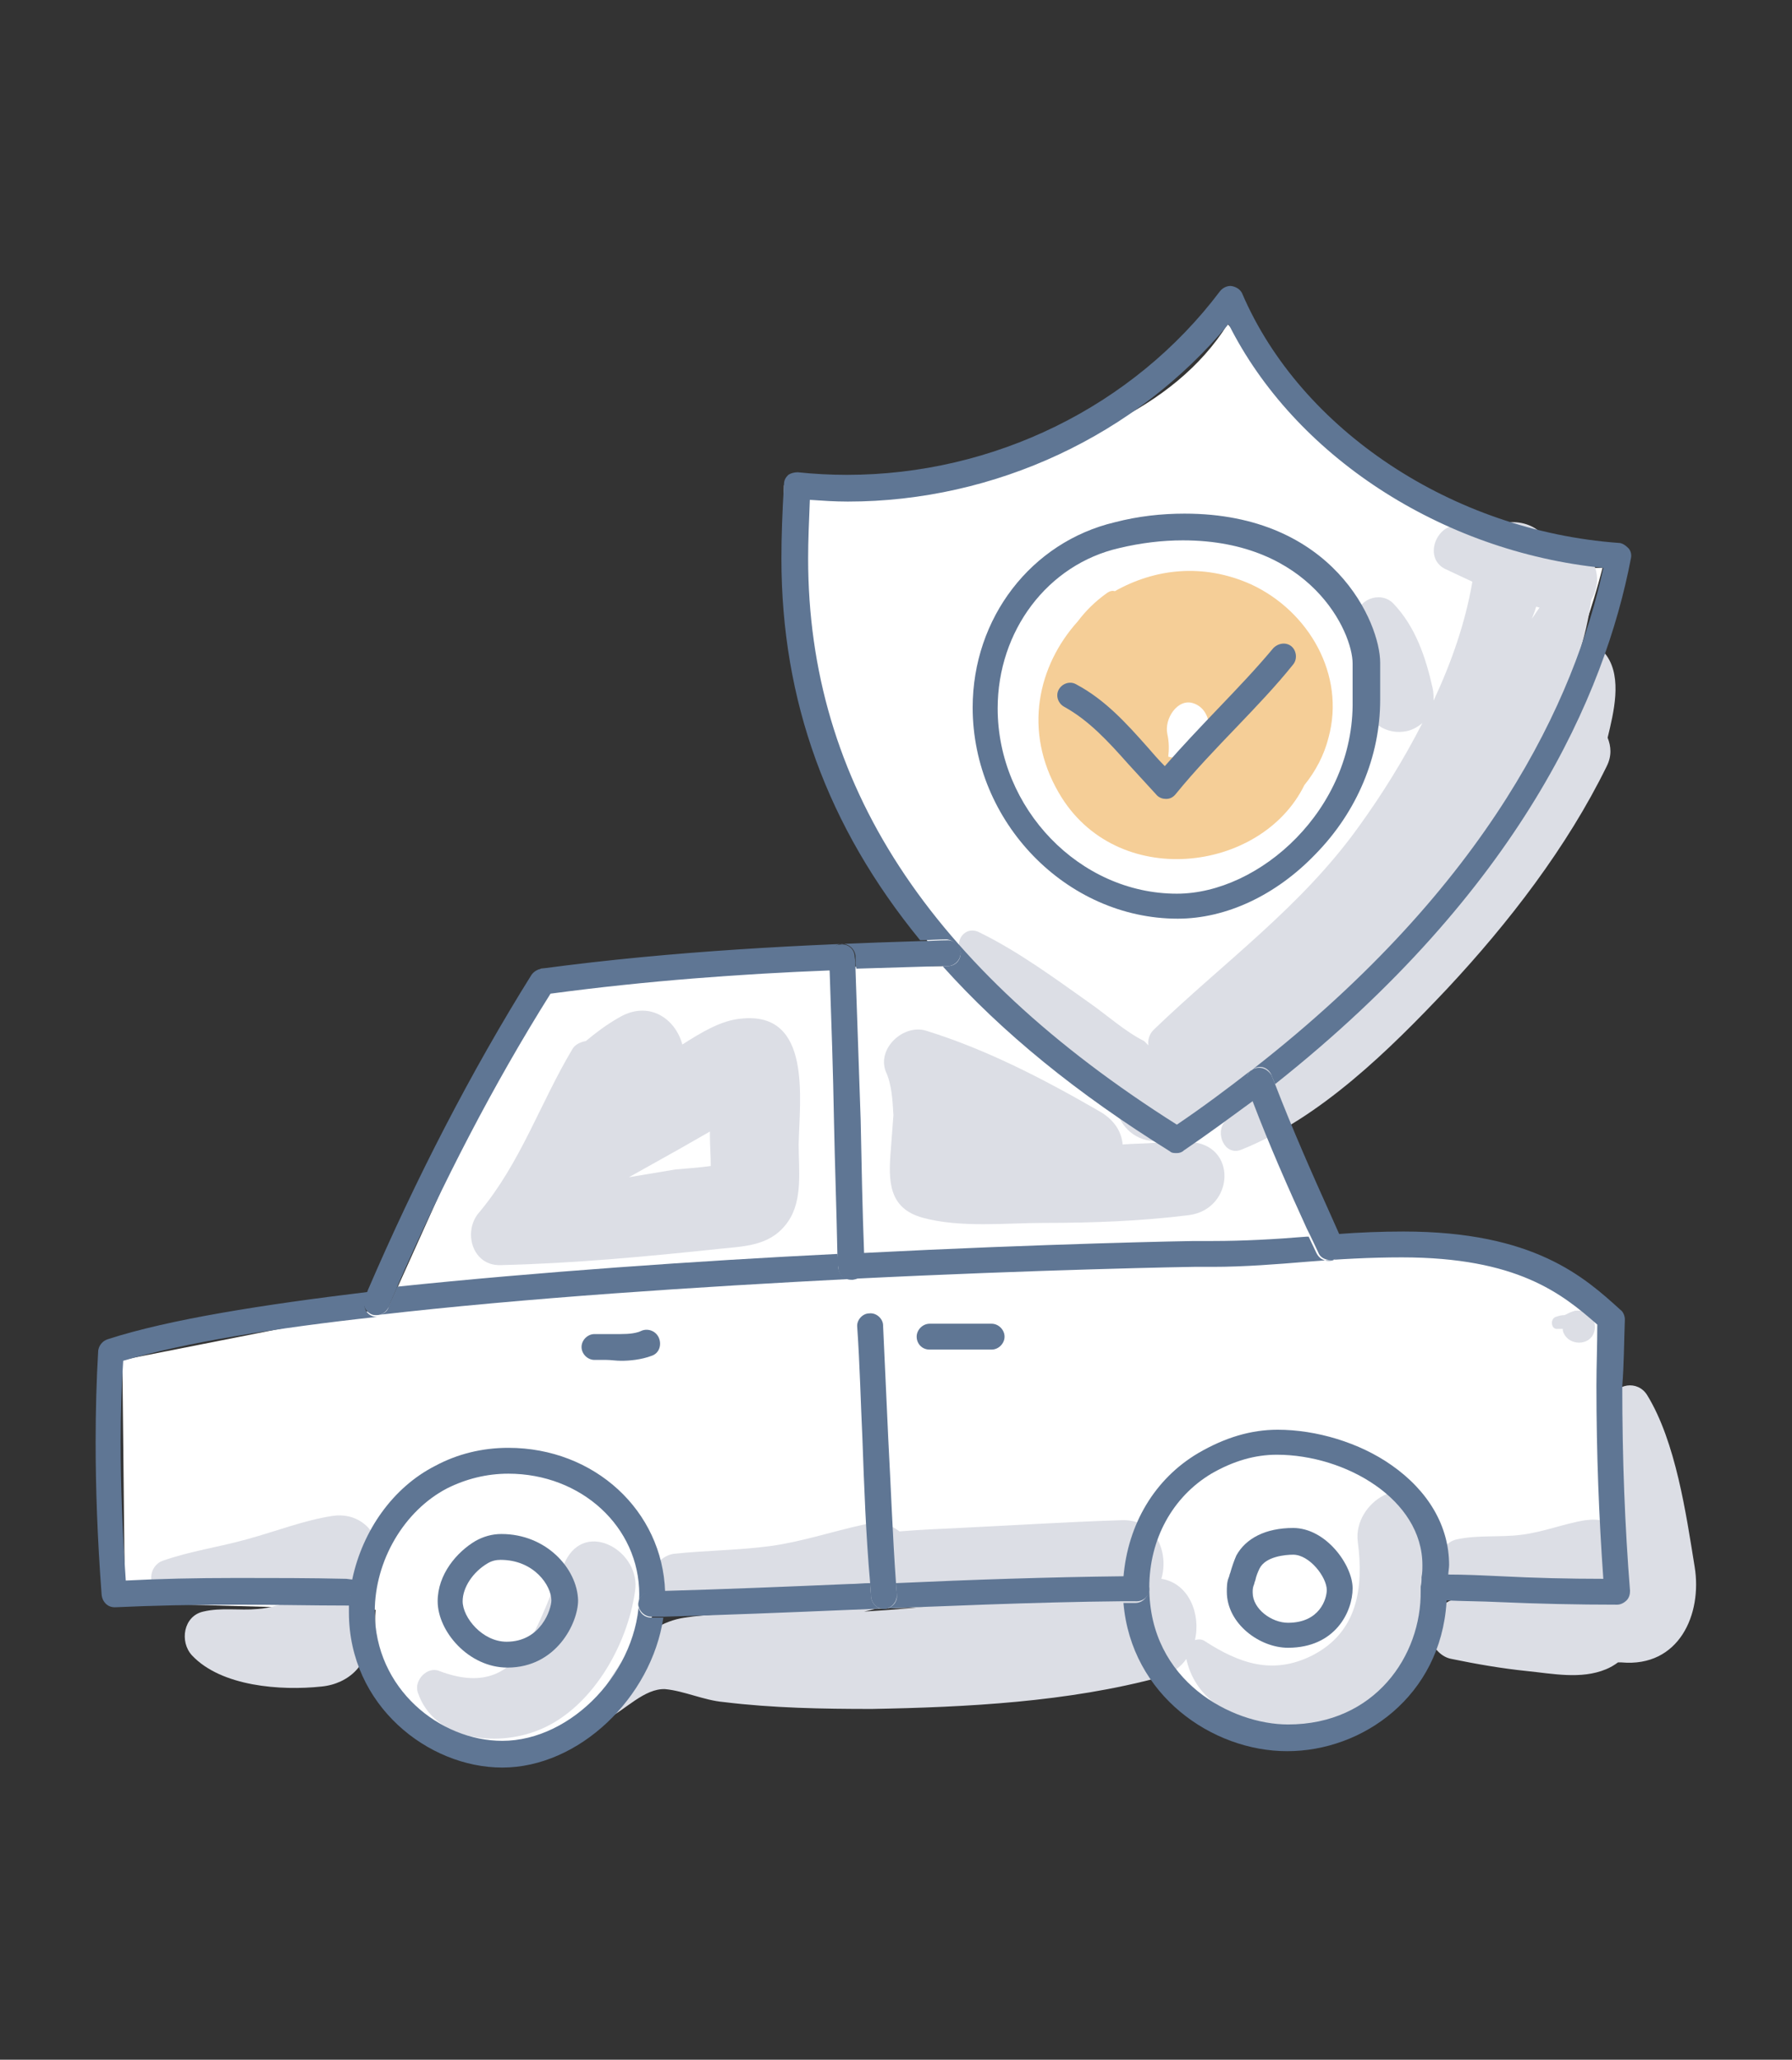 <?xml version="1.0" encoding="utf-8"?>
<!-- Generator: Adobe Illustrator 20.0.0, SVG Export Plug-In . SVG Version: 6.00 Build 0)  -->
<svg version="1.1" id="Layer_2" xmlns="http://www.w3.org/2000/svg" xmlns:xlink="http://www.w3.org/1999/xlink" x="0px" y="0px"
	 viewBox="0 0 208 239" style="enable-background:new 0 0 208 239;" xml:space="preserve">
<rect x="0" y="0" width="208" height="239" fill="#333333" stroke="none"/>
<style type="text/css">
	.st0{fill:#FFFFFF;}
	.st1{fill:#F5CE97;}
	.st2{fill:#DCDEE5;}
	.st3{fill:#5F7694;}
</style>
<path class="st0" d="M14.5,186l-0.3-28.2l30.9-6.1l17.7-39.3l46.6-0.3c0,0-19.4-30-18.4-55.8c0,0,39,1.4,51.5-18.7
	c0,0,24.9,28.8,43.5,28.3c0,0-9.1,38.3-38,59.9l6.4,20.4c0,0,18.3-6.3,31.3,7.4l0.7,29.5l-19.2,1.5c0,0,0.9,15.2-14.6,17.7
	s-20.6-16.6-20.6-16.6l-56.3,1.8c0,0-4.5,15.3-17.3,15.3c-16.7,0-14.8-16-14.8-16L14.5,186z"/>
<g>
	<path class="st1" d="M151.4,91.1c1.3-1.6,2.3-3.5,2.8-5.5c2-7.3-2.3-14.7-9-17.8c-5.6-2.5-11.2-1.8-15.8,0.8
		c-0.3-0.1-0.6,0-0.9,0.2c-1.4,1-2.5,2.1-3.4,3.3c-4.6,5.1-6.4,12.7-2.2,19.9C129.5,103.4,146.4,101.3,151.4,91.1z M138.5,81.6
		c2.2,0.7,2.4,4,0.8,5.3c-1.3,1-2.6,1.2-3.7,0.9c0.1-0.8,0.1-1.7-0.1-2.6C135.1,83.4,136.7,81,138.5,81.6z"/>
	<path class="st2" d="M128.1,127c0.5,0.4,0.9,0.8,1.4,1.3c0.3,2.1,2,4,4.4,4.1c2.8,0,5.6-0.9,8.3-2.3c0,0,0,0,0,0
		c-1.2,1.3-0.1,4.1,1.9,3.3c9.2-3.7,17.2-11.6,23.9-18.7c7.1-7.6,13.9-16.4,18.5-25.8c0.6-1.2,0.5-2.3,0.1-3.3
		c0.7-2.9,1.7-6.9-0.1-9.5c-0.7-1-2-1.3-2.9-0.4c-0.1,0.1-0.3,0.3-0.4,0.4c0.7-2.1,1.2-4.3,1.5-6.5c1.4-2.2,0.7-5.9-2.9-6.1
		c-0.7,0-1.4-0.1-2-0.2c-0.9-2.8-5.2-3.7-7.3-1.4c-0.9-0.2-1.8-0.5-2.7-0.8c-2.8-0.9-4.8,3.5-2.1,4.9c1.1,0.5,2.1,1,3.2,1.5
		c-0.8,4.7-2.4,9.3-4.5,13.8c0-0.5,0-0.9-0.1-1.4c-0.8-3.6-2-7.2-4.6-9.9c-1.5-1.5-4.3-0.4-4.2,1.7c0.1,3.1,0.8,6.1,0.8,9.2
		c0,2.5,2.2,4.3,4.6,4c0.9-0.1,1.6-0.5,2.2-1c-2.2,4.3-4.7,8.3-7.3,11.9c-6.7,9.4-15.7,15.8-23.9,23.7c-0.5,0.5-0.7,1.2-0.6,1.8
		c-0.2-0.2-0.3-0.3-0.5-0.5c-2.2-1.1-4.3-3-6.3-4.4c-4.1-2.9-8.3-6-12.8-8.2c-1.7-0.9-3.1,1.1-2,2.5
		C116.4,116.9,122.5,121.9,128.1,127z M178.3,70.4c0.1,0,0.3,0.1,0.4,0.1c-0.3,0.4-0.6,0.9-0.9,1.3C178,71.3,178.2,70.8,178.3,70.4z
		"/>
	<path class="st2" d="M86,118.2c-2.3,0.2-4.6,1.6-6.8,3c-0.8-3-3.9-5.2-7.4-3.1c-1.4,0.8-2.6,1.7-3.8,2.7c-0.6,0.1-1.3,0.4-1.6,1
		c-3.7,6.2-6,13.2-10.8,18.9c-1.9,2.2-0.8,6.2,2.5,6.1c8.5-0.2,17-1,25.5-1.9c3.1-0.3,6-0.4,7.9-3.2c1.7-2.5,1.2-6,1.2-8.9
		C92.8,127.6,94.3,117.3,86,118.2z M78.4,135.7c-1.8,0.3-3.6,0.6-5.4,0.9c2-1.1,3.9-2.2,5.9-3.3c1.2-0.7,2.3-1.3,3.5-2
		c0,0.2,0,0.3,0,0.5c0,1,0.1,2.3,0.1,3.5C81.1,135.5,79.4,135.6,78.4,135.7z"/>
	<path class="st2" d="M103.7,129.4c-0.1,1.4-0.2,2.7-0.3,4c-0.3,3.6-0.3,6.8,3.7,7.9c4.4,1.2,9.7,0.6,14.1,0.6
		c5.6,0,11.2-0.2,16.8-0.9c5.3-0.7,5.7-8.3,0-8.5c-0.7,0-1.4-0.1-2.2-0.1c-0.6,0-1.1,0.1-1.6,0.2c-1.3,0.1-2.6,0.1-3.9,0.2
		c-0.1-1.4-0.9-2.8-2.6-3.8c-6.4-3.7-13.1-7.2-20.2-9.4c-2.6-0.8-5.7,2-4.7,4.7C103.5,125.8,103.6,127.6,103.7,129.4z"/>
	<path class="st2" d="M65.6,181.2c-3.3,6.8-4.8,16.4-14.6,12.7c-1.4-0.6-3,1.1-2.5,2.5c1.9,5.6,9.1,6.3,13.9,4.4
		c6.2-2.4,10.4-9.8,11.3-16.1C74.5,180.1,68,176.2,65.6,181.2z"/>
	<path class="st2" d="M38.6,175.9c-3.3,0.5-6.6,1.8-9.9,2.7c-3.2,0.9-6.7,1.4-9.8,2.5c-1.7,0.6-1.9,3.2,0,3.7
		c4.4,1.1,10.2,1.3,15.5,0.8c-1.5,0.5-3,1-4.5,1.1c-2.1,0.2-4.2-0.2-6.3,0.3c-2.3,0.5-2.8,3.5-1.3,5.1c3.4,3.6,10.3,4.1,15,3.6
		c3.2-0.3,5.8-2.7,5.3-6.1c-0.3-2-1.9-4-3.9-4.6c0.8-0.2,1.6-0.4,2.3-0.6C46.3,182.5,44,175.1,38.6,175.9z"/>
	<path class="st2" d="M196.7,181.8c-1-6.2-2.2-14.5-5.5-19.9c-1.1-1.8-3.7-1.4-4.3,0.6c-1.1,3.5-0.8,7.3-0.8,11l0,3
		c-0.6-0.2-1.3-0.2-2.1-0.1c-2.5,0.4-4.9,1.4-7.5,1.7c-2.4,0.3-4.9,0-7.3,0.5c-1.1,0.2-1.7,1-1.9,1.8c-0.2-1.7-0.7-3.4-1.4-5
		c-2.4-5.1-8.9-1.1-8.3,3.5c0.7,5.3,0,10.5-5.3,13.2c-4.6,2.3-8.5,0.9-12.5-1.7c-0.3-0.2-0.7-0.2-1.1-0.1c0.7-3-0.7-6.6-3.9-7.1
		c0.9-3-0.6-7-4.7-6.8c-6.3,0.2-12.5,0.6-18.8,0.9c-2.2,0.1-4.5,0.2-6.9,0.4c-1-0.8-2.4-1.2-4.1-0.8c-3.7,0.8-7.2,2-10.9,2.5
		c-3.7,0.5-7.5,0.5-11.2,0.9c-2.2,0.3-4,3.7-1.3,4.9c2,0.9,4.3,1.6,6.6,2.1c-1.3,0.1-2.7,0.2-4,0.4c-5.4,0.8-7.9,5.9-10.6,10.3
		c-0.6,1,0.6,2.1,1.5,1.5c2.2-1.1,4.4-3.6,6.8-3.5c2.2,0.2,4.5,1.3,6.8,1.5c5.7,0.7,11.5,0.8,17.2,0.8c11-0.2,22.8-0.8,33.5-3.7
		c1.3-0.4,2.3-1.1,3-2.1c1.7,7.7,12.1,9.3,18.4,6.7c4.5-1.9,8-5.6,9.8-9.9c0,0.1,0,0.2,0,0.3c0,0.1,0.1,0.3,0.1,0.4
		c0.3,1.2,1.3,2.3,2.5,2.5c2.9,0.6,5.8,1.1,8.7,1.4c3,0.3,6.3,1,9.2-0.2c0.5-0.2,1-0.5,1.4-0.8c0.1,0,0.2,0,0.4,0
		C194.9,193.5,197.6,187.3,196.7,181.8z M100.3,187c1-0.2,1.9-0.5,2.8-0.8c0.3-0.1,0.5-0.2,0.7-0.3c2.2,0.1,4.5,0.2,6.7,0.2
		C107.1,186.5,103.7,186.8,100.3,187z M168.8,185.6c-0.7,0.1-1.3,0.6-1.8,1.2c0.4-1.5,0.6-3,0.5-4.5c0.2,0.6,0.6,1.1,1.1,1.4
		c1,0.7,2.1,1.1,3.3,1.4C170.9,185.2,169.9,185.4,168.8,185.6z"/>
	<path class="st2" d="M181.4,154.4c0.4,1.6,2.7,1.9,3.5,0.5c0.3-0.6,0.3-1.3,0-1.9c-0.5-0.8-1.3-1-2.1-0.9c-0.4,0.1-0.8,0.3-1.2,0.5
		c-0.4,0-0.7,0.1-1,0.2c-0.7,0.2-0.6,1.5,0.2,1.4c0.2,0,0.4,0,0.6,0c0,0,0,0.1,0,0.1C181.4,154.3,181.4,154.3,181.4,154.4z"/>
	<path class="st3" d="M111.5,110.6c0,0.8-0.6,1.5-1.5,1.5c-0.2,0-0.4,0-0.6,0c6.9,7.7,15.6,14.8,26.4,21.5c0.2,0.2,0.5,0.2,0.8,0.2
		c0.3,0,0.6-0.1,0.8-0.3c2.8-1.9,5.5-3.9,8.1-5.8c-0.2-0.6-0.5-1.3-0.7-1.9c-0.2-0.6-0.1-1.2,0.4-1.6c-2.7,2.1-5.5,4.2-8.6,6.3
		c-28.8-18.2-42.8-39.7-42.8-65.7c0-2.1,0.1-4.3,0.2-6.8c1.5,0.1,2.9,0.2,4.4,0.2c17.1,0,33.5-7.7,44.2-20.6
		c7.6,15.2,24.6,26.4,43.5,28.3c-3.3,15.3-13.2,36.7-40.6,58.1c0.1,0,0.2-0.1,0.2-0.1c0.8-0.3,1.6,0.1,1.9,0.9
		c0.1,0.3,0.3,0.7,0.4,1c28.5-22.6,38.3-45.3,41.3-61c0.1-0.4,0-0.9-0.3-1.2c-0.3-0.3-0.7-0.6-1.1-0.6
		c-19.3-1.4-36.9-13.1-43.7-28.9c-0.2-0.5-0.7-0.8-1.2-0.9c-0.5-0.1-1.1,0.2-1.4,0.6c-10.1,13.4-26.3,21.3-43.3,21.3
		c-1.9,0-3.8-0.1-5.7-0.3c-0.4,0-0.8,0.1-1.1,0.3c-0.3,0.3-0.5,0.6-0.5,1.1c-0.2,3.3-0.3,6-0.3,8.6c0,16.5,5.3,31.1,16.1,44.3
		c1,0,2.1-0.1,3.1-0.1C110.7,109.1,111.4,109.8,111.5,110.6z"/>
	<path class="st3" d="M160.2,81.2c0-0.7,0-1.4,0-2.1c0-0.7,0-1.4,0-2.2c0-4.6-5.4-17.3-22.7-17.3c-2.7,0-5.4,0.3-8.1,1
		c-9.7,2.3-16.5,11.1-16.5,21.5c0,13.3,10.9,24.5,23.8,24.5c5.6,0,11.4-2.7,16-7.5C157.5,94.2,160.2,87.8,160.2,81.2z M136.6,103.7
		c-11.3,0-20.8-9.9-20.8-21.5c0-9,5.8-16.7,14.1-18.6c2.5-0.6,5-0.9,7.4-0.9c14.8,0,19.7,10.6,19.7,14.3c0,0.8,0,1.5,0,2.3
		c0,0.7,0,1.3,0,2C157.2,93.9,146.2,103.7,136.6,103.7z"/>
	<path class="st3" d="M147.8,75.2c-2,2.4-4.2,4.7-6.4,7c-2.1,2.2-4.2,4.4-6.2,6.7c-0.7-0.7-1.4-1.5-2-2.2c-2.4-2.7-4.9-5.5-8.3-7.3
		c-0.7-0.4-1.6-0.1-2,0.6c-0.4,0.7-0.1,1.6,0.6,2c2.9,1.6,5.1,4,7.5,6.7c1.1,1.2,2.2,2.4,3.3,3.6c0.3,0.3,0.7,0.4,1,0.4
		c0,0,0.1,0,0.1,0c0.4,0,0.8-0.2,1.1-0.6c2.2-2.7,4.7-5.3,7.1-7.8c2.2-2.3,4.5-4.7,6.5-7.2c0.5-0.6,0.4-1.6-0.2-2.1
		C149.3,74.5,148.4,74.6,147.8,75.2z"/>
	<path class="st3" d="M165,184.3c0-0.1,0-0.1,0-0.2C165,184.2,165,184.2,165,184.3C165,184.3,165,184.3,165,184.3z"/>
	<path class="st3" d="M40.2,183.2c-4.2-0.1-8.5-0.1-12.7-0.1c-4.9,0-9,0.1-12.9,0.3c-0.4-5.9-0.6-11.2-0.6-16.1
		c0-3.2,0.1-6.4,0.3-9.4c7.1-2.1,17.6-3.8,29.5-5.1c-0.2,0-0.4,0-0.6-0.1c-0.8-0.3-1.1-1.2-0.8-2c0.1-0.3,0.2-0.5,0.4-0.8
		c-12.4,1.5-23.2,3.2-30.3,5.5c-0.6,0.2-1,0.7-1.1,1.3c-0.2,3.4-0.3,7-0.3,10.6c0,5.3,0.2,11.2,0.7,17.8c0.1,0.8,0.7,1.4,1.5,1.4
		c0,0,0.1,0,0.1,0c4.3-0.2,8.8-0.3,14.3-0.3c4.2,0,8.5,0.1,12.6,0.1l0.3,0c0-1,0.2-2,0.4-3L40.2,183.2z"/>
	<path class="st3" d="M188.6,153.1c0-0.4-0.2-0.9-0.5-1.1c-4.2-3.8-10-9.1-25.2-9.1c-2.5,0-5.1,0.1-7.7,0.3l0.4,1
		c0.3,0.8,0,1.6-0.8,2c-0.2,0.1-0.4,0.1-0.6,0.1c-0.6,0-1.1-0.3-1.4-0.9l-0.9-1.9c-0.1,0-0.2,0-0.3,0c-3.6,0.3-7.3,0.5-10.8,0.5
		c-0.5,0-0.8,0-1.1,0c-0.3,0-0.6,0-1.1,0c-0.4,0-17.1,0.3-38.6,1.4c0,0.5,0,1,0.1,1.5c0,0.8-0.6,1.5-1.4,1.5
		c22.1-1.1,39.5-1.4,39.9-1.4c0.4,0,0.7,0,1,0c0.3,0,0.7,0,1.2,0c3.6,0,7.4-0.3,11-0.6c3.6-0.3,7.3-0.5,10.9-0.5
		c13.4,0,18.6,4.2,22.7,7.8c0,2.4-0.1,4.8-0.1,7.1c0,8,0.3,15.4,0.8,22.4c-4,0-8-0.1-11.9-0.3c-2.1-0.1-4.2-0.2-6.3-0.2
		c0,0.1,0,0.3,0,0.4c0,0.5-0.1,0.9-0.1,1.4c0,0.4,0,0.8-0.1,1.2c2.1,0.1,4.3,0.1,6.3,0.2c4.5,0.2,9.1,0.3,13.7,0.3
		c0.4,0,0.8-0.2,1.1-0.5c0.3-0.3,0.4-0.7,0.4-1.1c-0.6-7.5-0.9-15.3-0.9-23.8C188.5,158.4,188.5,155.8,188.6,153.1z"/>
	<path class="st3" d="M97.3,147c0-0.5,0-1-0.1-1.5c-16.2,0.8-34.8,2.1-51.1,3.8c-0.3,0.8-0.7,1.6-1,2.4c-0.2,0.6-0.8,0.9-1.4,0.9
		c17.3-2,37.6-3.3,55.1-4.2C98,148.5,97.3,147.8,97.3,147z"/>
	<path class="st3" d="M75.6,187.7c-0.8,0-1.5-0.6-1.5-1.5c0-0.8,0.6-1.5,1.5-1.5c0.5,0,1,0,1.6,0C76.9,175.3,69,168,59,168
		c-3,0-5.9,0.7-8.5,2.1c-4.9,2.5-8.4,7.5-9.6,13.1c-0.2,1-0.3,2-0.4,3c0,0.3,0,0.6,0,0.9c0,10.8,9.2,18,17.8,18
		c8.9,0,17.3-8.1,18.7-17.4C76.5,187.7,76.1,187.7,75.6,187.7z M58.3,202c-7.2,0-14.8-6-14.8-15c0-5.9,3.4-11.7,8.4-14.3
		c2.2-1.1,4.6-1.7,7.1-1.7c8.5,0,15.2,6.2,15.2,14C74.2,193.8,66.4,202,58.3,202z"/>
	<path class="st3" d="M168.1,183.2c0-0.1,0-0.3,0-0.4c0-0.4,0.1-0.8,0.1-1.2c0-4.5-2.4-8.6-6.7-11.6c-3.7-2.6-8.7-4.1-13.2-4.1
		c-3.1,0-6.1,0.9-9.2,2.7c-5.1,3-8.2,8.3-8.7,14.4c0.5,0,1,0,1.4,0c0.8,0,1.5,0.7,1.5,1.5c0,0.8-0.7,1.5-1.5,1.5c-0.5,0-1,0-1.4,0
		c0.9,10.7,10.3,17.2,19,17.2c8.8,0,17.8-6.4,18.5-17.3c0-0.4,0.1-0.8,0.1-1.2C168,184.2,168,183.7,168.1,183.2z M149.5,200.1
		c-6.5,0-16.1-5-16.1-15.9c0-5.6,2.7-10.5,7.2-13.2c2.6-1.5,5.1-2.2,7.6-2.2c8,0,16.9,5.2,16.9,12.8c0,0.5,0,0.9-0.1,1.4
		c0,0.4,0,0.7-0.1,1.1c0,0.1,0,0.1,0,0.2c0,0.1,0,0.2,0,0.3C165,192.1,159.6,200.1,149.5,200.1z"/>
	<path class="st3" d="M133.4,184.4c0-0.8-0.7-1.5-1.5-1.5c-0.5,0-1,0-1.4,0c-8.8,0.1-17.7,0.4-26.5,0.8c0,0.5,0.1,1,0.1,1.4
		c0.1,0.8-0.6,1.5-1.4,1.6c0,0-0.1,0-0.1,0c-0.8,0-1.4-0.6-1.5-1.4c0-0.5-0.1-1-0.1-1.6c-0.8,0-1.6,0.1-2.4,0.1
		c-7,0.3-14.3,0.6-21.4,0.8c-0.5,0-1,0-1.6,0c-0.8,0-1.5,0.7-1.5,1.5c0,0.8,0.7,1.5,1.5,1.5c0.5,0,0.9,0,1.3,0
		c7.2-0.2,14.6-0.5,21.7-0.8c10.4-0.4,21.2-0.9,31.7-1c0.5,0,1,0,1.4,0C132.7,185.9,133.4,185.2,133.4,184.4z"/>
	<path class="st3" d="M58.2,178c-1.1,0-2.1,0.3-3,0.8c-2.2,1.3-4.4,3.9-4.4,7c0,3.5,3.6,7.7,8.1,7.7c5.7,0,8.2-5.2,8.2-7.8
		C67,182,63.4,178,58.2,178z M58.8,190.5c-2.8,0-5.1-2.8-5.1-4.7c0-1.6,1.2-3.4,2.9-4.4c0.5-0.3,1-0.4,1.5-0.4c3.9,0,5.9,3,5.9,4.7
		C64,186.7,62.8,190.5,58.8,190.5z"/>
	<path class="st3" d="M150.1,177.3c-3.2,0-5.5,1.2-6.6,3.2c-0.3,0.7-0.5,1.3-0.7,2c-0.1,0.2-0.1,0.4-0.2,0.6
		c-0.2,0.5-0.2,1.1-0.2,1.6c0,3.7,3.8,6.5,7.1,6.5c5.5,0,7.5-4.2,7.5-6.9C157,181.6,153.9,177.3,150.1,177.3z M149.5,188.3
		c-1.9,0-4.1-1.6-4.1-3.5c0-0.3,0-0.5,0.1-0.8c0.1-0.2,0.1-0.4,0.2-0.6c0.1-0.5,0.3-1,0.5-1.4c0.7-1.4,3-1.6,3.9-1.6
		c1.9,0,3.9,2.6,3.9,4.1C154,185.5,153.2,188.3,149.5,188.3z"/>
	<path class="st3" d="M43.1,152.5c0.2,0.1,0.4,0.1,0.6,0.1c0.6,0,1.1-0.3,1.4-0.9c0.3-0.8,0.7-1.6,1-2.4c5.3-12.1,11.2-23.5,17.8-34
		c11.2-1.5,22.2-2.3,32.5-2.7c0-0.5,0-1-0.1-1.5c0-0.8,0.6-1.5,1.4-1.6c0.8,0,1.5,0.6,1.6,1.4c0,0.5,0,1,0.1,1.5
		c3.5-0.1,6.8-0.2,10-0.3c0.2,0,0.4,0,0.6,0c0.8,0,1.5-0.7,1.5-1.5c0-0.8-0.7-1.5-1.5-1.5c-1,0-2,0.1-3.1,0.1
		c-13.2,0.4-28.5,1.1-44.1,3.2c-0.4,0.1-0.8,0.3-1.1,0.7c-7,11.2-13.4,23.6-19,36.6c-0.1,0.3-0.2,0.5-0.4,0.8
		C42,151.3,42.4,152.2,43.1,152.5z"/>
	<path class="st3" d="M145.6,124c-0.1,0-0.2,0.1-0.2,0.1c-0.1,0.1-0.2,0.1-0.3,0.2c-0.4,0.4-0.6,1-0.4,1.6c0.2,0.6,0.5,1.3,0.7,1.9
		c1.9,5,4.1,10,6.3,14.8l0.4,0.8l0.9,1.9c0.2,0.6,0.8,0.9,1.4,0.9c0.2,0,0.4,0,0.6-0.1c0.8-0.3,1.1-1.2,0.8-2l-0.4-1l-0.8-1.8
		c-2.3-5.1-4.6-10.3-6.6-15.5c-0.1-0.3-0.3-0.7-0.4-1C147.2,124.1,146.4,123.7,145.6,124z"/>
	<path class="st3" d="M99.3,112.5c0-0.5,0-1-0.1-1.5c0-0.8-0.7-1.5-1.6-1.4c-0.8,0-1.5,0.7-1.4,1.6c0,0.5,0,1,0.1,1.5
		c0.2,5.8,0.4,11.6,0.5,17.3c0.1,5.1,0.3,10.4,0.4,15.6c0,0.5,0,1,0.1,1.5c0,0.8,0.7,1.4,1.5,1.4c0,0,0.1,0,0.1,0c0,0,0,0,0.1,0
		c0.8-0.1,1.4-0.7,1.4-1.5c0-0.5,0-1-0.1-1.5c-0.2-5.2-0.3-10.4-0.4-15.5C99.7,124.2,99.5,118.3,99.3,112.5z"/>
	<path class="st3" d="M102.5,153.8c0-0.8-0.8-1.5-1.6-1.4c-0.8,0-1.5,0.8-1.4,1.6c0.3,4.3,0.4,8.7,0.6,12.9
		c0.2,5.5,0.4,11.2,0.9,16.8c0,0.5,0.1,1,0.1,1.6c0.1,0.8,0.7,1.4,1.5,1.4c0,0,0.1,0,0.1,0c0.8-0.1,1.4-0.8,1.4-1.6
		c0-0.5-0.1-1-0.1-1.4c-0.4-5.6-0.6-11.3-0.9-16.8C102.9,162.6,102.7,158.2,102.5,153.8z"/>
	<path class="st3" d="M107.9,156.6h7.2c0.8,0,1.5-0.7,1.5-1.5s-0.7-1.5-1.5-1.5h-7.2c-0.8,0-1.5,0.7-1.5,1.5S107,156.6,107.9,156.6z
		"/>
	<path class="st3" d="M74.5,154.4c-0.6,0.3-1.4,0.4-2.5,0.4c-0.5,0-1,0-1.5,0c-0.5,0-1,0-1.5,0c-0.8,0-1.5,0.7-1.5,1.5
		s0.7,1.5,1.5,1.5c0.4,0,0.9,0,1.4,0c0.5,0,1.1,0.1,1.7,0.1c0.9,0,2.3-0.1,3.6-0.6c0.8-0.3,1.1-1.2,0.8-2
		C76.2,154.5,75.3,154.1,74.5,154.4z"/>
</g>
</svg>
